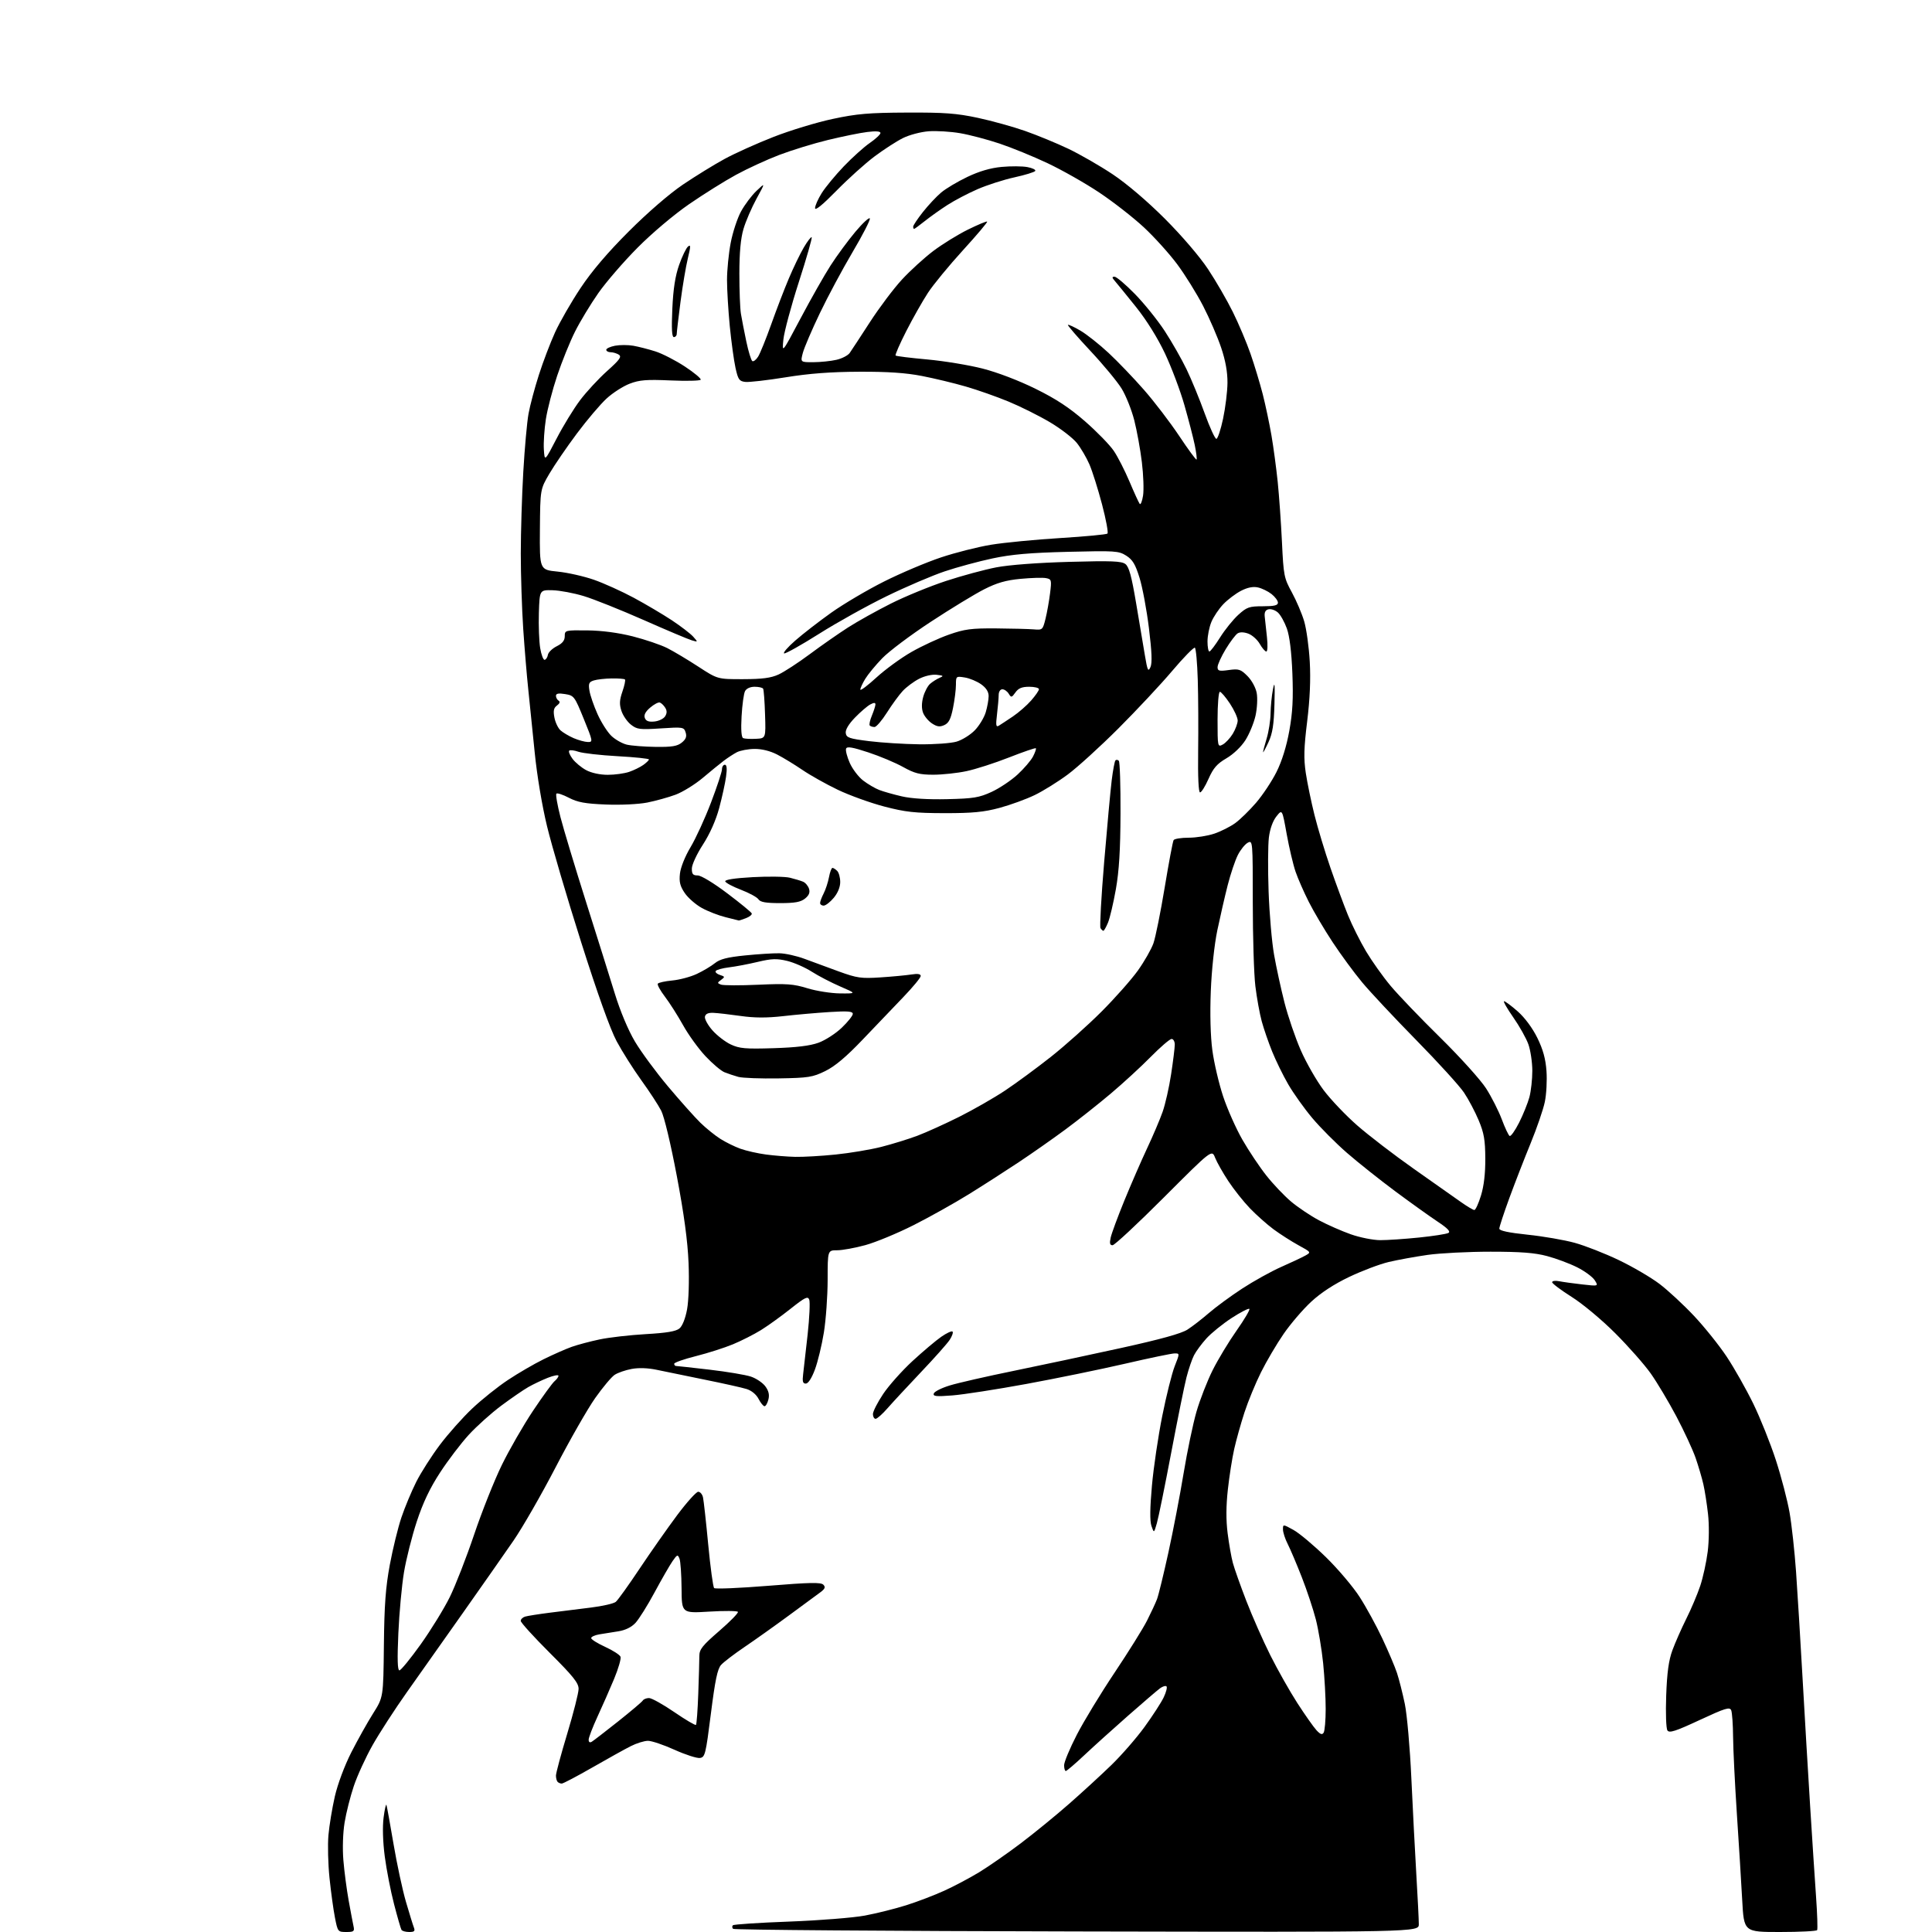 <?xml version="1.0" encoding="UTF-8" standalone="no"?>
<svg 
  version="1.1" 
  xmlns="http://www.w3.org/2000/svg" 
  xmlns:xlink="http://www.w3.org/1999/xlink" 
  xmlns:svg="http://www.w3.org/2000/svg"
  xmlns:rdf="http://www.w3.org/1999/02/22-rdf-syntax-ns#"
  xmlns:cc="http://creativecommons.org/ns#"
  xmlns:dc="http://purl.org/dc/elements/1.1/"
  viewBox="0 0 768 768"
  width="768"
  height="768"
>
<style>svg {background-color: white; }</style>"
<path stroke="none" fill="black" fill-rule="evenodd" d="M137.65,768.00C134.32,768.00 134.24,767.90 133.14,762.25C132.52,759.09 131.55,752.00 130.98,746.50C130.41,741.00 130.22,733.35 130.56,729.50C130.90,725.65 132.05,718.71 133.11,714.07C134.24,709.17 136.97,701.86 139.65,696.59C142.19,691.61 146.09,684.64 148.32,681.11C152.38,674.69 152.38,674.69 152.60,654.09C152.77,638.00 153.29,630.99 154.96,622.01C156.14,615.69 158.21,607.24 159.56,603.23C160.91,599.22 163.56,592.86 165.45,589.10C167.34,585.34 171.59,578.69 174.89,574.31C178.19,569.93 183.96,563.45 187.73,559.89C191.50,556.34 197.86,551.25 201.89,548.58C205.91,545.90 212.31,542.18 216.11,540.31C219.92,538.43 224.94,536.22 227.27,535.39C229.59,534.57 234.56,533.24 238.31,532.45C242.06,531.65 250.31,530.71 256.64,530.34C264.95,529.87 268.70,529.24 270.09,528.09C271.26,527.12 272.44,524.15 273.12,520.50C273.76,517.03 274.01,509.24 273.71,502.00C273.36,493.36 271.92,482.71 269.05,467.50C266.61,454.60 264.04,443.85 262.83,441.50C261.70,439.30 258.14,433.85 254.92,429.40C251.71,424.94 247.29,417.96 245.12,413.90C242.58,409.15 237.52,395.02 231.01,374.50C225.42,356.90 219.33,336.20 217.47,328.50C215.46,320.21 213.45,308.18 212.54,299.00C211.70,290.48 210.55,279.23 209.99,274.00C209.43,268.77 208.53,257.98 207.99,250.00C207.46,242.03 207.02,228.53 207.02,220.00C207.03,211.47 207.47,196.85 208.02,187.50C208.56,178.15 209.49,167.80 210.09,164.50C210.68,161.20 212.53,154.27 214.19,149.09C215.84,143.91 218.75,136.28 220.64,132.12C222.54,127.96 227.09,120.05 230.76,114.53C235.24,107.79 241.54,100.39 249.97,91.97C257.50,84.44 266.09,77.02 271.50,73.36C276.45,70.02 283.88,65.44 288.00,63.20C292.12,60.95 300.90,57.00 307.50,54.42C314.10,51.84 324.68,48.62 331.00,47.28C340.65,45.22 345.39,44.81 360.50,44.75C375.39,44.68 380.26,45.04 388.69,46.84C394.29,48.04 402.80,50.40 407.59,52.09C412.39,53.78 420.08,56.95 424.68,59.14C429.27,61.33 437.19,65.88 442.27,69.26C447.92,73.03 455.97,79.88 463.05,86.95C469.81,93.72 476.93,102.03 480.24,107.03C483.35,111.72 487.78,119.37 490.08,124.03C492.39,128.69 495.55,136.17 497.11,140.66C498.67,145.15 500.84,152.35 501.95,156.66C503.05,160.97 504.61,168.35 505.42,173.05C506.23,177.76 507.34,186.08 507.91,191.55C508.47,197.02 509.23,207.80 509.60,215.50C510.23,228.83 510.42,229.79 513.55,235.50C515.35,238.80 517.55,243.97 518.44,247.00C519.33,250.03 520.33,257.23 520.65,263.00C521.05,270.06 520.71,277.84 519.62,286.76C518.31,297.36 518.21,301.49 519.07,307.26C519.67,311.24 521.23,318.78 522.54,324.02C523.85,329.26 526.71,338.71 528.89,345.02C531.07,351.33 534.20,359.77 535.83,363.78C537.46,367.78 540.70,374.25 543.02,378.16C545.35,382.06 549.73,388.24 552.78,391.88C555.82,395.52 564.72,404.80 572.56,412.50C580.39,420.20 588.58,429.28 590.75,432.67C592.92,436.06 595.72,441.59 596.98,444.94C598.23,448.30 599.64,451.28 600.10,451.56C600.56,451.84 602.25,449.46 603.87,446.26C605.48,443.07 607.32,438.51 607.96,436.14C608.60,433.76 609.12,429.05 609.12,425.66C609.11,422.27 608.41,417.54 607.56,415.15C606.72,412.76 604.01,407.93 601.54,404.40C599.08,400.88 597.44,398.00 597.89,398.00C598.35,398.00 600.79,399.82 603.32,402.05C606.12,404.52 609.17,408.63 611.10,412.54C613.38,417.19 614.40,420.87 614.75,425.76C615.02,429.49 614.72,435.01 614.09,438.02C613.47,441.04 610.92,448.45 608.44,454.50C605.96,460.55 602.14,470.37 599.96,476.33C597.78,482.29 596.00,487.72 596.00,488.40C596.00,489.23 599.64,490.01 607.25,490.81C613.44,491.45 621.88,492.91 626.00,494.05C630.12,495.19 638.00,498.27 643.50,500.91C649.00,503.54 656.28,507.80 659.67,510.37C663.06,512.94 669.23,518.66 673.39,523.08C677.54,527.49 683.39,534.79 686.39,539.30C689.38,543.81 694.12,552.18 696.92,557.91C699.71,563.63 703.77,573.76 705.93,580.41C708.09,587.06 710.55,596.47 711.39,601.33C712.24,606.19 713.39,616.77 713.96,624.83C714.53,632.90 715.69,651.88 716.54,667.00C717.39,682.12 718.75,705.08 719.56,718.00C720.37,730.92 721.42,747.12 721.91,754.00C722.40,760.88 722.59,766.84 722.34,767.25C722.09,767.66 715.44,768.00 707.56,768.00C693.24,768.00 693.24,768.00 692.55,755.25C692.17,748.24 691.22,732.83 690.43,721.00C689.65,709.17 688.97,695.45 688.93,690.50C688.89,685.55 688.55,680.76 688.18,679.86C687.59,678.45 685.86,678.99 675.64,683.74C666.04,688.21 663.60,689.00 662.83,687.88C662.30,687.10 662.08,681.03 662.34,674.00C662.67,664.83 663.33,660.03 664.81,656.00C665.92,652.98 668.40,647.35 670.32,643.50C672.25,639.65 674.74,633.77 675.86,630.43C676.98,627.09 678.32,620.93 678.85,616.74C679.39,612.36 679.44,606.01 678.96,601.81C678.51,597.79 677.68,592.48 677.11,590.00C676.55,587.52 675.16,582.83 674.04,579.57C672.91,576.31 669.47,568.89 666.40,563.07C663.32,557.26 658.74,549.58 656.21,546.00C653.68,542.42 647.31,535.20 642.05,529.95C636.68,524.58 629.11,518.27 624.75,515.53C620.49,512.84 617.00,510.22 617.00,509.70C617.00,509.18 618.24,509.00 619.75,509.30C621.26,509.60 625.41,510.18 628.97,510.58C635.45,511.31 635.45,511.31 633.92,508.90C633.07,507.58 629.93,505.27 626.94,503.77C623.95,502.27 618.58,500.26 615.00,499.31C610.11,498.00 604.54,497.57 592.50,497.57C583.70,497.57 572.45,498.14 567.50,498.84C562.55,499.55 555.58,500.82 552.00,501.67C548.42,502.52 541.37,505.19 536.32,507.60C530.34,510.45 525.07,513.89 521.21,517.47C517.95,520.49 513.02,526.23 510.27,530.23C507.51,534.23 503.46,541.10 501.27,545.50C499.08,549.90 496.11,557.10 494.68,561.50C493.25,565.90 491.42,572.42 490.62,576.00C489.81,579.58 488.67,586.83 488.09,592.13C487.37,598.63 487.34,604.26 488.00,609.48C488.54,613.72 489.47,619.03 490.08,621.28C490.68,623.53 493.10,630.35 495.45,636.43C497.81,642.52 502.09,652.23 504.98,658.00C507.87,663.77 512.71,672.33 515.72,677.00C518.74,681.67 522.15,686.52 523.29,687.76C524.85,689.46 525.57,689.71 526.17,688.76C526.61,688.07 526.98,683.84 526.98,679.36C526.99,674.88 526.53,666.68 525.97,661.13C525.40,655.59 524.09,647.77 523.07,643.77C522.04,639.76 519.54,632.21 517.50,627.00C515.46,621.79 512.94,615.84 511.90,613.80C510.85,611.75 510.00,609.13 510.00,607.98C510.00,605.87 510.00,605.87 514.20,608.19C516.50,609.46 522.30,614.33 527.08,619.00C531.86,623.67 537.90,630.80 540.49,634.84C543.09,638.87 547.15,646.30 549.51,651.34C551.88,656.38 554.50,662.54 555.32,665.03C556.15,667.53 557.55,673.07 558.44,677.34C559.32,681.61 560.49,694.87 561.03,706.81C561.58,718.74 562.47,735.98 563.01,745.13C563.56,754.27 564.00,763.18 564.00,764.91C564.00,768.06 564.00,768.06 428.08,767.78C353.33,767.63 291.83,767.16 291.42,766.75C291.00,766.34 290.97,765.70 291.33,765.33C291.70,764.96 301.76,764.30 313.69,763.86C325.61,763.41 339.17,762.34 343.81,761.47C348.45,760.60 355.85,758.75 360.25,757.36C364.66,755.97 371.46,753.37 375.38,751.58C379.30,749.80 385.53,746.49 389.24,744.24C392.94,741.98 400.34,736.85 405.67,732.82C411.00,728.79 419.67,721.72 424.93,717.10C430.20,712.48 437.80,705.50 441.82,701.60C445.85,697.69 451.78,690.88 454.99,686.46C458.20,682.04 461.62,676.76 462.59,674.72C463.56,672.69 464.06,670.73 463.71,670.37C463.35,670.01 462.20,670.35 461.15,671.11C460.11,671.87 454.39,676.77 448.44,682.00C442.50,687.23 434.64,694.31 430.99,697.75C427.33,701.19 424.04,704.00 423.67,704.00C423.30,704.00 423.00,702.96 423.00,701.70C423.00,700.43 425.27,694.99 428.05,689.60C430.82,684.22 437.58,673.10 443.06,664.91C448.54,656.71 454.34,647.42 455.95,644.25C457.55,641.09 459.35,637.23 459.94,635.67C460.53,634.11 462.56,625.79 464.45,617.17C466.34,608.55 469.06,594.37 470.50,585.66C471.94,576.95 474.24,565.92 475.62,561.16C477.00,556.40 479.89,548.99 482.03,544.70C484.18,540.40 488.48,533.29 491.58,528.89C494.68,524.49 496.96,520.62 496.64,520.31C496.32,519.99 493.13,521.63 489.55,523.96C485.98,526.30 481.49,529.93 479.58,532.04C477.67,534.15 475.45,537.16 474.64,538.73C473.83,540.30 472.48,544.27 471.64,547.54C470.80,550.82 468.07,564.30 465.57,577.50C463.07,590.70 460.51,603.30 459.87,605.50C458.72,609.50 458.72,609.50 457.72,606.59C457.05,604.62 457.11,599.46 457.91,590.59C458.55,583.39 460.40,570.90 462.02,562.84C463.63,554.78 465.86,545.89 466.96,543.09C468.97,538.00 468.97,538.00 466.95,538.00C465.83,538.00 456.95,539.84 447.21,542.10C437.47,544.35 419.82,547.97 408.00,550.14C396.18,552.31 382.95,554.36 378.61,554.70C372.13,555.21 370.81,555.07 371.19,553.93C371.45,553.16 374.32,551.72 377.58,550.73C380.83,549.73 392.27,547.12 403.00,544.93C413.73,542.73 432.85,538.66 445.50,535.88C461.29,532.41 469.62,530.11 472.06,528.52C474.02,527.26 477.84,524.29 480.56,521.94C483.28,519.58 489.23,515.21 493.79,512.23C498.36,509.25 505.33,505.38 509.29,503.63C513.26,501.88 517.57,499.85 518.88,499.12C521.25,497.80 521.23,497.77 516.14,494.99C513.33,493.45 508.88,490.60 506.26,488.67C503.64,486.73 499.42,482.97 496.87,480.32C494.32,477.67 490.45,472.80 488.28,469.50C486.10,466.20 483.74,462.02 483.02,460.21C481.73,456.92 481.73,456.92 462.70,475.96C452.24,486.43 443.04,495.00 442.26,495.00C441.20,495.00 441.01,494.23 441.51,491.97C441.87,490.30 444.33,483.66 446.96,477.22C449.60,470.77 453.66,461.45 455.98,456.50C458.31,451.55 461.09,445.02 462.15,442.00C463.22,438.98 464.75,432.23 465.54,427.00C466.34,421.77 466.99,416.49 466.99,415.25C467.00,414.01 466.43,413.00 465.72,413.00C465.02,413.00 461.31,416.19 457.47,420.08C453.64,423.98 446.47,430.57 441.55,434.72C436.62,438.88 428.50,445.31 423.49,449.01C418.49,452.70 410.14,458.56 404.94,462.01C399.75,465.46 390.85,471.18 385.17,474.70C379.48,478.23 369.58,483.77 363.17,487.01C356.75,490.25 348.13,493.82 344.02,494.95C339.91,496.08 334.84,497.00 332.77,497.00C329.00,497.00 329.00,497.00 329.00,508.75C328.99,515.21 328.32,524.64 327.50,529.70C326.68,534.77 325.07,541.40 323.93,544.45C322.65,547.87 321.27,550.00 320.32,550.00C319.13,550.00 318.90,549.16 319.26,546.25C319.52,544.19 320.32,537.08 321.05,530.45C321.77,523.82 322.06,517.61 321.69,516.64C321.12,515.15 320.05,515.67 314.26,520.26C310.54,523.22 305.25,527.02 302.50,528.73C299.75,530.43 294.75,532.97 291.38,534.37C288.01,535.77 281.37,537.89 276.63,539.08C271.88,540.27 268.00,541.64 268.00,542.12C268.00,542.61 268.34,543.00 268.76,543.00C269.17,543.00 275.17,543.66 282.09,544.47C289.01,545.28 296.39,546.52 298.49,547.22C300.59,547.92 303.17,549.66 304.22,551.07C305.56,552.88 305.93,554.45 305.45,556.32C305.09,557.80 304.39,559.00 303.92,559.00C303.44,559.00 302.37,557.69 301.54,556.08C300.63,554.31 298.75,552.77 296.77,552.15C294.97,551.59 287.43,549.91 280.00,548.41C272.57,546.91 264.03,545.15 261.01,544.51C257.55,543.78 253.88,543.65 251.08,544.18C248.64,544.63 245.60,545.68 244.34,546.51C243.08,547.34 239.59,551.50 236.59,555.76C233.59,560.02 226.53,572.36 220.91,583.19C215.29,594.02 207.73,607.19 204.10,612.46C200.47,617.73 191.39,630.69 183.93,641.27C176.46,651.85 166.45,666.01 161.69,672.75C156.92,679.49 150.80,688.94 148.09,693.75C145.37,698.57 142.02,705.88 140.64,710.00C139.25,714.13 137.60,720.65 136.98,724.50C136.31,728.59 136.11,734.82 136.50,739.50C136.86,743.90 137.81,751.10 138.60,755.50C139.39,759.90 140.27,764.51 140.54,765.75C140.98,767.74 140.64,768.00 137.65,768.00zM162.67,768.00C161.26,768.00 159.88,767.62 159.60,767.16C159.31,766.69 157.98,762.08 156.64,756.91C155.29,751.73 153.64,743.21 152.95,737.98C152.19,732.12 152.01,726.15 152.49,722.48C152.92,719.19 153.43,716.95 153.62,717.50C153.81,718.05 155.08,725.02 156.43,733.00C157.78,740.98 160.01,751.33 161.37,756.00C162.74,760.67 164.16,765.29 164.54,766.25C165.07,767.64 164.68,768.00 162.67,768.00zM223.31,709.00C222.77,709.00 222.03,708.70 221.67,708.33C221.30,707.97 221.00,706.84 221.00,705.83C221.00,704.81 223.03,697.29 225.50,689.11C227.97,680.93 230.00,672.93 230.00,671.35C230.00,669.01 227.85,666.33 218.50,657.00C212.18,650.69 207.00,644.99 207.00,644.33C207.00,643.67 207.79,642.90 208.75,642.62C209.71,642.34 214.10,641.64 218.50,641.08C222.90,640.52 230.28,639.59 234.90,639.03C239.51,638.46 243.96,637.45 244.79,636.76C245.61,636.08 249.89,630.12 254.29,623.51C258.70,616.91 265.42,607.34 269.22,602.25C273.03,597.16 276.78,593.00 277.55,593.00C278.33,593.00 279.19,594.01 279.46,595.25C279.73,596.49 280.67,604.92 281.53,614.00C282.40,623.08 283.45,630.85 283.88,631.28C284.31,631.71 293.98,631.30 305.38,630.38C321.96,629.03 326.34,628.95 327.30,629.95C328.24,630.93 327.96,631.60 326.00,633.04C324.62,634.05 319.00,638.19 313.50,642.24C308.00,646.29 300.12,651.89 296.00,654.68C291.88,657.47 287.66,660.69 286.64,661.83C285.20,663.43 284.27,667.90 282.59,681.20C280.54,697.42 280.27,698.52 278.23,698.82C277.03,698.99 272.49,697.53 268.15,695.57C263.80,693.60 259.05,692.00 257.58,692.00C256.12,692.00 253.03,692.96 250.71,694.14C248.39,695.31 241.50,699.14 235.40,702.64C229.29,706.14 223.85,709.00 223.31,709.00zM235.25,692.36C235.94,691.94 240.63,688.32 245.69,684.31C250.74,680.29 255.16,676.56 255.50,676.01C255.84,675.45 256.96,675.00 258.00,675.00C259.03,675.00 263.55,677.51 268.03,680.58C272.51,683.65 276.39,685.94 276.66,685.67C276.92,685.41 277.34,679.85 277.57,673.32C277.81,666.79 278.00,660.03 278.00,658.31C278.00,655.64 279.17,654.17 285.90,648.34C290.25,644.58 293.59,641.16 293.33,640.74C293.08,640.32 287.95,640.27 281.93,640.64C271.00,641.30 271.00,641.30 270.93,631.40C270.89,625.96 270.52,620.64 270.11,619.59C269.42,617.84 269.19,617.92 267.34,620.59C266.23,622.19 263.02,627.77 260.20,633.00C257.39,638.23 253.96,643.69 252.59,645.15C250.99,646.86 248.56,648.04 245.80,648.47C243.43,648.83 240.04,649.38 238.25,649.68C236.46,649.98 235.00,650.65 235.00,651.17C235.00,651.69 237.51,653.26 240.57,654.66C243.64,656.06 246.38,657.83 246.67,658.59C246.96,659.35 245.81,663.30 244.12,667.38C242.42,671.45 239.45,678.21 237.51,682.40C235.58,686.58 234.00,690.71 234.00,691.56C234.00,692.54 234.46,692.84 235.25,692.36zM158.77,664.00C159.36,664.00 163.19,659.31 167.28,653.59C171.36,647.86 176.55,639.42 178.81,634.84C181.06,630.25 185.42,619.08 188.48,610.00C191.54,600.92 196.49,588.49 199.48,582.37C202.47,576.25 208.06,566.54 211.90,560.79C215.74,555.04 219.59,549.76 220.44,549.05C221.30,548.34 222.00,547.36 222.00,546.89C222.00,546.41 220.09,546.78 217.75,547.70C215.41,548.63 211.93,550.29 210.00,551.39C208.07,552.49 203.24,555.81 199.26,558.77C195.28,561.74 189.48,566.94 186.37,570.33C183.26,573.72 178.12,580.47 174.96,585.32C170.90,591.53 168.16,597.29 165.68,604.82C163.75,610.69 161.46,619.77 160.59,625.00C159.72,630.23 158.71,641.14 158.35,649.25C157.89,659.55 158.02,664.00 158.77,664.00zM348.07,564.00C347.48,564.00 347.00,563.15 347.00,562.11C347.00,561.08 348.83,557.49 351.07,554.13C353.31,550.78 358.56,544.89 362.73,541.04C366.91,537.20 372.06,532.85 374.18,531.38C376.30,529.91 378.31,528.98 378.65,529.32C378.99,529.66 378.48,531.14 377.52,532.61C376.56,534.08 371.43,539.85 366.13,545.42C360.84,551.00 354.85,557.46 352.82,559.78C350.80,562.10 348.66,564.00 348.07,564.00zM548.64,492.98C551.47,492.99 558.42,492.52 564.08,491.94C569.75,491.36 574.99,490.54 575.75,490.12C576.72,489.58 575.50,488.29 571.50,485.63C568.41,483.58 560.85,478.17 554.69,473.60C548.54,469.03 539.91,462.17 535.51,458.35C531.12,454.54 524.89,448.29 521.67,444.46C518.45,440.63 514.13,434.57 512.07,431.00C510.01,427.43 507.14,421.57 505.70,418.00C504.25,414.43 502.39,409.02 501.56,406.00C500.74,402.98 499.60,396.69 499.03,392.03C498.46,387.37 498.00,372.39 498.00,358.74C498.00,334.25 497.97,333.94 496.00,335.00C494.91,335.59 493.13,337.78 492.07,339.87C491.00,341.96 489.18,347.36 488.03,351.86C486.88,356.37 485.03,364.43 483.91,369.78C482.73,375.44 481.64,385.56 481.31,394.00C480.95,403.01 481.18,411.91 481.93,417.50C482.59,422.45 484.51,430.67 486.20,435.78C487.89,440.88 491.35,448.66 493.89,453.08C496.42,457.49 500.70,463.89 503.40,467.30C506.09,470.71 510.52,475.37 513.24,477.66C515.96,479.95 520.94,483.29 524.30,485.08C527.66,486.87 533.36,489.38 536.96,490.65C540.56,491.92 545.81,492.97 548.64,492.98zM586.08,481.00C586.56,481.00 587.74,478.41 588.71,475.25C589.88,471.48 590.47,466.41 590.43,460.50C590.39,453.15 589.91,450.37 587.79,445.33C586.37,441.93 583.75,436.98 581.97,434.33C580.19,431.67 571.67,422.30 563.02,413.50C554.38,404.70 544.68,394.35 541.48,390.50C538.27,386.65 532.98,379.45 529.72,374.50C526.46,369.55 522.20,362.35 520.26,358.50C518.31,354.65 515.94,349.24 515.00,346.49C514.05,343.73 512.47,337.01 511.48,331.56C509.70,321.64 509.70,321.64 507.40,324.53C505.96,326.33 504.83,329.49 504.40,332.92C504.03,335.94 503.98,345.63 504.29,354.46C504.61,363.28 505.58,374.55 506.46,379.50C507.33,384.45 509.19,393.00 510.59,398.50C511.99,404.00 514.91,412.55 517.08,417.50C519.25,422.45 523.33,429.58 526.16,433.35C528.99,437.11 535.02,443.45 539.57,447.42C544.12,451.40 554.19,459.12 561.94,464.58C569.69,470.03 578.10,475.96 580.63,477.75C583.15,479.54 585.61,481.00 586.08,481.00zM316.14,459.87C319.25,459.94 326.45,459.53 332.14,458.95C337.84,458.37 346.03,457.00 350.35,455.90C354.68,454.80 361.11,452.81 364.66,451.48C368.21,450.14 375.70,446.75 381.30,443.95C386.91,441.14 395.10,436.45 399.50,433.53C403.90,430.60 412.11,424.56 417.76,420.10C423.40,415.64 432.43,407.57 437.83,402.17C443.23,396.77 449.75,389.40 452.33,385.80C454.90,382.19 457.68,377.32 458.51,374.96C459.34,372.61 461.35,362.64 462.98,352.80C464.61,342.96 466.20,334.48 466.53,333.96C466.85,333.43 469.55,333.00 472.52,333.00C475.50,333.00 480.08,332.27 482.72,331.38C485.35,330.49 489.07,328.61 491.00,327.21C492.93,325.82 496.65,322.18 499.28,319.14C501.90,316.10 505.57,310.59 507.42,306.89C509.59,302.55 511.40,296.73 512.52,290.52C513.84,283.21 514.13,277.71 513.74,267.69C513.40,259.11 512.63,252.88 511.55,249.85C510.63,247.29 509.04,244.44 508.01,243.51C506.99,242.58 505.33,241.99 504.32,242.19C503.06,242.45 502.57,243.33 502.74,245.03C502.87,246.39 503.27,250.09 503.63,253.25C503.99,256.43 503.88,259.00 503.39,258.99C502.90,258.99 501.73,257.64 500.79,255.98C499.85,254.33 497.83,252.50 496.29,251.91C494.56,251.25 492.93,251.19 492.00,251.76C491.18,252.26 489.04,255.09 487.25,258.04C485.46,260.99 484.00,264.21 484.00,265.19C484.00,266.71 484.63,266.88 488.45,266.35C492.45,265.80 493.19,266.04 495.87,268.72C497.57,270.42 499.16,273.32 499.56,275.47C499.95,277.56 499.74,281.56 499.09,284.49C498.44,287.38 496.64,291.75 495.09,294.20C493.42,296.83 490.32,299.80 487.53,301.43C483.77,303.63 482.31,305.31 480.41,309.60C479.10,312.57 477.58,315.00 477.04,315.00C476.43,315.00 476.15,308.86 476.28,298.75C476.40,289.81 476.34,276.98 476.13,270.24C475.93,263.49 475.41,257.75 474.98,257.48C474.54,257.22 470.46,261.38 465.92,266.75C461.38,272.11 451.77,282.38 444.58,289.57C437.39,296.75 428.35,304.98 424.50,307.84C420.65,310.71 414.71,314.41 411.30,316.06C407.88,317.71 401.58,320.00 397.30,321.15C391.11,322.82 386.60,323.25 375.50,323.24C363.66,323.22 359.96,322.82 351.50,320.61C346.00,319.17 337.69,316.17 333.04,313.95C328.39,311.72 322.05,308.16 318.96,306.05C315.86,303.94 311.34,301.18 308.91,299.93C306.12,298.50 302.81,297.68 299.90,297.71C297.38,297.74 294.23,298.34 292.90,299.03C291.58,299.73 289.25,301.25 287.73,302.40C286.20,303.56 282.43,306.63 279.35,309.23C276.26,311.83 271.42,314.82 268.58,315.89C265.73,316.95 260.65,318.36 257.28,319.03C253.79,319.71 246.69,320.05 240.82,319.81C232.60,319.48 229.62,318.93 226.15,317.13C223.76,315.88 221.52,315.14 221.18,315.49C220.83,315.84 221.56,320.03 222.79,324.81C224.02,329.59 228.60,344.75 232.95,358.50C237.31,372.25 242.46,388.68 244.41,395.00C246.53,401.91 249.71,409.50 252.38,414.00C254.82,418.12 260.77,426.20 265.60,431.94C270.43,437.68 276.21,444.15 278.44,446.33C280.67,448.50 284.24,451.38 286.36,452.72C288.49,454.07 292.09,455.84 294.36,456.65C296.64,457.47 301.20,458.50 304.50,458.94C307.80,459.38 313.04,459.80 316.14,459.87zM309.52,428.68C302.36,428.80 295.15,428.53 293.50,428.08C291.85,427.62 289.38,426.80 288.00,426.24C286.62,425.69 283.23,422.82 280.46,419.87C277.68,416.92 273.67,411.37 271.54,407.54C269.41,403.72 266.17,398.62 264.33,396.21C262.49,393.80 261.21,391.47 261.48,391.04C261.74,390.61 264.33,390.03 267.23,389.76C270.13,389.49 274.52,388.32 277.00,387.15C279.48,385.99 282.70,384.07 284.16,382.89C286.18,381.26 289.06,380.52 296.16,379.80C301.30,379.28 307.44,378.89 309.80,378.94C312.17,378.98 316.67,379.98 319.80,381.15C322.94,382.32 329.10,384.59 333.50,386.19C340.72,388.80 342.33,389.03 350.00,388.53C354.68,388.22 360.19,387.70 362.25,387.38C364.81,386.97 366.00,387.16 366.00,387.97C366.00,388.62 362.90,392.38 359.11,396.33C355.32,400.27 348.03,407.90 342.90,413.28C336.37,420.13 331.92,423.87 328.06,425.76C323.04,428.22 321.39,428.48 309.52,428.68zM307.50,416.67C316.57,416.39 321.98,415.73 325.37,414.50C328.06,413.52 332.22,410.84 334.62,408.53C337.03,406.23 339.00,403.75 339.00,403.04C339.00,402.01 337.00,401.85 329.75,402.30C324.66,402.62 316.37,403.35 311.32,403.93C304.76,404.67 299.91,404.65 294.32,403.85C290.02,403.24 285.16,402.68 283.53,402.62C281.49,402.54 280.45,403.03 280.22,404.15C280.04,405.06 281.37,407.50 283.19,409.56C285.00,411.62 288.29,414.16 290.49,415.19C293.94,416.81 296.31,417.02 307.50,416.67zM334.00,394.90C340.50,394.95 340.50,394.95 334.00,392.14C330.43,390.60 325.33,387.95 322.69,386.26C320.04,384.56 315.63,382.63 312.89,381.97C308.76,380.98 306.76,381.05 301.20,382.37C297.52,383.25 292.37,384.23 289.77,384.54C287.17,384.86 284.80,385.51 284.51,385.99C284.21,386.46 284.96,387.17 286.17,387.55C288.20,388.20 288.24,388.35 286.66,389.51C285.07,390.67 285.07,390.81 286.60,391.40C287.51,391.75 294.17,391.77 301.38,391.45C312.73,390.94 315.38,391.13 321.00,392.86C324.57,393.95 330.43,394.87 334.00,394.90zM438.61,370.00C438.34,370.00 437.82,369.52 437.46,368.94C437.11,368.36 437.76,356.55 438.92,342.69C440.08,328.84 441.43,314.20 441.92,310.17C442.42,306.14 443.09,302.58 443.41,302.26C443.73,301.93 444.34,302.01 444.75,302.42C445.16,302.83 445.47,312.25 445.42,323.34C445.37,337.94 444.85,346.26 443.57,353.50C442.59,359.00 441.19,364.96 440.45,366.75C439.71,368.54 438.88,370.00 438.61,370.00zM293.68,365.91C293.58,365.87 291.23,365.28 288.46,364.61C285.69,363.93 281.43,362.28 279.00,360.94C276.57,359.60 273.51,356.93 272.20,355.00C270.34,352.26 269.92,350.58 270.29,347.26C270.56,344.81 272.33,340.39 274.51,336.76C276.57,333.32 280.23,325.34 282.63,319.04C285.03,312.74 287.00,306.78 287.00,305.79C287.00,304.81 287.51,304.00 288.14,304.00C288.91,304.00 289.07,305.48 288.62,308.73C288.27,311.32 287.03,316.95 285.88,321.24C284.56,326.13 282.15,331.53 279.41,335.76C276.99,339.49 275.03,343.73 275.02,345.25C275.00,347.47 275.45,348.00 277.34,348.00C278.70,348.00 283.65,351.00 289.09,355.11C294.27,359.01 298.65,362.61 298.83,363.10C299.01,363.59 297.97,364.44 296.52,364.99C295.06,365.55 293.79,365.96 293.68,365.91zM327.41,360.00C326.63,360.00 326.00,359.53 326.00,358.95C326.00,358.37 326.64,356.67 327.41,355.17C328.19,353.66 329.14,350.76 329.53,348.72C329.91,346.67 330.53,345.00 330.91,345.00C331.29,345.00 332.14,345.54 332.80,346.20C333.46,346.86 334.00,348.85 334.00,350.62C334.00,352.63 333.02,355.01 331.41,356.92C329.99,358.62 328.19,360.00 327.41,360.00zM310.13,359.00C304.43,359.00 302.24,358.62 301.49,357.49C300.95,356.66 297.83,354.96 294.57,353.71C291.31,352.46 288.49,350.96 288.29,350.37C288.06,349.69 291.94,349.09 299.22,348.68C305.42,348.34 312.07,348.44 314.00,348.91C315.93,349.38 318.27,350.09 319.21,350.48C320.15,350.87 321.22,352.13 321.59,353.28C322.06,354.78 321.61,355.89 320.02,357.19C318.29,358.58 316.02,359.00 310.13,359.00zM376.50,317.68C386.98,317.44 389.22,317.07 394.18,314.79C397.30,313.35 401.94,310.25 404.50,307.89C407.06,305.53 409.83,302.30 410.65,300.71C411.47,299.12 411.98,297.65 411.77,297.44C411.57,297.23 406.76,298.88 401.10,301.10C395.44,303.33 387.82,305.78 384.16,306.55C380.49,307.33 374.57,307.96 371.00,307.96C365.61,307.96 363.56,307.44 359.00,304.90C355.98,303.21 349.74,300.59 345.15,299.08C338.87,297.01 336.69,296.64 336.33,297.59C336.06,298.29 336.72,300.85 337.80,303.29C338.88,305.72 341.28,308.87 343.14,310.29C344.99,311.70 347.86,313.39 349.50,314.02C351.15,314.66 355.20,315.81 358.50,316.57C362.32,317.45 368.87,317.86 376.50,317.68zM241.59,308.00C244.40,308.00 248.23,307.47 250.10,306.83C251.97,306.19 254.50,304.95 255.72,304.08C256.94,303.21 257.95,302.23 257.97,301.90C257.99,301.56 252.38,300.98 245.51,300.60C238.64,300.22 231.65,299.42 229.96,298.84C228.28,298.25 226.61,298.05 226.27,298.40C225.92,298.75 226.52,300.22 227.60,301.66C228.68,303.11 231.12,305.13 233.02,306.15C235.09,307.26 238.52,308.00 241.59,308.00zM504.25,295.00C503.10,297.48 502.14,299.27 502.10,299.00C502.05,298.73 502.69,296.29 503.51,293.59C504.33,290.89 505.03,286.39 505.07,283.59C505.11,280.79 505.54,276.48 506.02,274.00C506.70,270.51 506.83,271.85 506.61,280.00C506.39,288.08 505.85,291.54 504.25,295.00zM260.64,296.90C267.11,296.98 269.24,296.63 271.02,295.19C272.67,293.85 273.07,292.80 272.55,291.16C271.87,289.02 271.52,288.97 262.66,289.55C254.32,290.10 253.22,289.96 250.81,288.06C249.34,286.91 247.65,284.46 247.04,282.61C246.16,279.97 246.25,278.31 247.42,274.91C248.24,272.53 248.70,270.36 248.43,270.10C248.17,269.83 245.78,269.65 243.14,269.69C240.49,269.73 237.30,270.09 236.05,270.49C234.11,271.10 233.85,271.71 234.32,274.58C234.62,276.43 236.06,280.62 237.53,283.88C238.99,287.14 241.46,291.02 243.01,292.51C244.57,294.00 247.34,295.57 249.17,296.01C251.00,296.44 256.16,296.84 260.64,296.90zM486.05,295.97C487.18,295.37 488.98,293.44 490.05,291.69C491.12,289.93 491.99,287.56 492.00,286.42C492.00,285.28 490.61,282.24 488.91,279.67C487.20,277.10 485.40,275.00 484.91,275.00C484.41,275.00 484.00,279.97 484.00,286.04C484.00,296.86 484.04,297.05 486.05,295.97zM365.38,295.87C371.39,295.94 378.07,295.46 380.28,294.80C382.49,294.14 385.73,292.12 387.49,290.31C389.24,288.51 391.20,285.28 391.84,283.15C392.48,281.01 393.00,278.11 393.00,276.70C393.00,274.99 392.00,273.42 390.01,272.01C388.36,270.84 385.44,269.62 383.51,269.31C380.06,268.75 380.00,268.80 380.00,272.20C380.00,274.11 379.48,278.26 378.84,281.43C377.96,285.83 377.15,287.43 375.38,288.23C373.60,289.05 372.50,288.90 370.50,287.59C369.07,286.66 367.48,284.75 366.94,283.35C366.31,281.69 366.33,279.50 366.98,277.06C367.54,275.00 368.78,272.64 369.75,271.81C370.71,270.98 372.40,269.92 373.50,269.45C375.24,268.71 375.08,268.55 372.32,268.24C370.48,268.03 367.54,268.71 365.32,269.85C363.22,270.93 360.31,273.10 358.86,274.66C357.40,276.22 354.58,280.09 352.58,283.25C350.58,286.41 348.35,289.00 347.64,289.00C346.92,289.00 346.07,288.74 345.75,288.42C345.43,288.10 345.81,286.31 346.59,284.45C347.36,282.59 348.00,280.58 348.00,280.00C348.00,279.25 347.37,279.27 345.93,280.04C344.79,280.65 342.06,282.99 339.88,285.24C337.33,287.87 336.01,290.09 336.20,291.42C336.46,293.25 337.58,293.63 345.50,294.62C350.45,295.23 359.40,295.80 365.38,295.87zM233.66,294.96C235.76,295.00 235.71,294.72 232.05,285.75C228.41,276.80 228.17,276.48 224.64,275.91C222.04,275.48 221.00,275.68 221.00,276.60C221.00,277.30 221.48,278.18 222.06,278.54C222.74,278.95 222.50,279.64 221.42,280.44C220.12,281.39 219.87,282.51 220.38,285.20C220.74,287.14 221.83,289.44 222.80,290.32C223.77,291.19 226.12,292.59 228.03,293.42C229.94,294.24 232.47,294.94 233.66,294.96zM300.46,293.69C304.43,293.50 304.43,293.50 304.12,284.01C303.96,278.79 303.61,274.17 303.35,273.76C303.09,273.34 301.57,273.00 299.98,273.00C298.22,273.00 296.71,273.69 296.16,274.75C295.66,275.71 295.04,280.20 294.79,284.72C294.49,290.08 294.71,293.11 295.42,293.42C296.01,293.68 298.28,293.80 300.46,293.69zM397.09,288.45C397.87,287.97 400.37,286.33 402.65,284.79C404.93,283.25 408.19,280.41 409.90,278.46C411.60,276.52 413.00,274.50 413.00,273.97C413.00,273.43 411.25,273.00 409.12,273.00C406.24,273.00 404.83,273.58 403.65,275.25C402.16,277.34 401.97,277.37 400.97,275.75C400.38,274.79 399.25,274.00 398.45,274.00C397.62,274.00 397.00,274.95 396.99,276.25C396.99,277.49 396.69,280.93 396.33,283.91C395.79,288.41 395.92,289.17 397.09,288.45zM260.14,286.81C261.88,286.64 263.79,285.71 264.39,284.75C265.17,283.51 265.18,282.51 264.42,281.31C263.84,280.38 262.88,279.46 262.29,279.26C261.70,279.07 259.97,279.98 258.44,281.30C256.55,282.92 255.88,284.23 256.33,285.41C256.80,286.64 257.88,287.04 260.14,286.81zM348.37,269.34C351.88,266.13 358.15,261.55 362.32,259.17C366.48,256.79 373.17,253.69 377.19,252.28C383.49,250.07 386.09,249.73 396.00,249.80C402.32,249.85 409.07,250.03 410.99,250.19C414.38,250.49 414.52,250.36 415.60,246.00C416.21,243.53 417.03,238.97 417.41,235.88C418.08,230.53 418.00,230.23 415.78,229.81C414.50,229.56 409.95,229.70 405.69,230.10C399.81,230.66 396.28,231.68 391.19,234.27C387.49,236.15 377.94,241.96 369.98,247.19C362.02,252.41 353.34,258.93 350.70,261.67C348.05,264.41 345.02,268.09 343.95,269.85C342.88,271.61 342.00,273.53 342.00,274.11C342.00,274.70 344.87,272.55 348.37,269.34zM295.38,269.98C303.04,269.96 306.47,269.51 309.50,268.12C311.70,267.11 317.26,263.49 321.86,260.07C326.45,256.65 333.31,251.87 337.09,249.44C340.87,247.02 348.58,242.72 354.22,239.89C359.86,237.06 369.67,233.04 376.03,230.95C382.38,228.86 391.39,226.43 396.04,225.53C401.15,224.55 412.61,223.69 425.00,223.35C441.90,222.88 445.83,223.04 447.37,224.22C448.79,225.31 449.81,229.01 451.59,239.58C452.88,247.23 454.46,256.65 455.11,260.50C456.13,266.58 456.42,267.20 457.32,265.20C458.05,263.56 457.88,259.15 456.72,249.70C455.83,242.44 454.15,233.44 452.99,229.70C451.32,224.30 450.23,222.49 447.69,220.88C444.69,218.98 443.33,218.89 424.50,219.36C409.41,219.73 402.04,220.38 394.50,221.99C389.00,223.16 380.45,225.47 375.50,227.14C370.55,228.80 360.20,233.23 352.50,236.98C344.80,240.73 332.70,247.46 325.61,251.94C318.53,256.41 312.27,259.92 311.71,259.74C311.15,259.55 313.12,257.26 316.10,254.66C319.07,252.05 325.51,247.06 330.41,243.57C335.32,240.08 344.77,234.50 351.41,231.17C358.06,227.83 368.23,223.53 374.00,221.60C379.77,219.67 388.77,217.39 394.00,216.54C399.23,215.68 411.60,214.49 421.50,213.88C431.40,213.27 439.83,212.47 440.23,212.11C440.63,211.74 439.66,206.50 438.07,200.47C436.48,194.44 434.23,187.30 433.07,184.62C431.91,181.93 429.67,178.11 428.09,176.12C426.51,174.13 421.68,170.40 417.36,167.84C413.04,165.28 405.63,161.58 400.90,159.63C396.18,157.68 388.53,154.98 383.90,153.65C379.28,152.31 371.45,150.42 366.50,149.46C360.08,148.21 352.91,147.72 341.50,147.77C330.19,147.82 321.61,148.47 312.26,149.99C304.97,151.17 297.78,151.99 296.27,151.82C293.85,151.54 293.40,150.89 292.37,146.22C291.73,143.31 290.71,135.87 290.10,129.67C289.50,123.47 289.00,115.20 289.00,111.29C289.00,107.38 289.66,100.74 290.46,96.55C291.26,92.35 293.11,86.73 294.57,84.05C296.03,81.37 298.81,77.68 300.75,75.84C304.27,72.50 304.27,72.50 300.72,79.00C298.77,82.58 296.44,87.97 295.55,91.00C294.43,94.76 293.92,100.37 293.91,108.74C293.91,115.47 294.18,122.67 294.53,124.74C294.87,126.81 295.83,131.76 296.67,135.75C297.51,139.74 298.59,143.24 299.06,143.54C299.53,143.83 300.56,143.04 301.36,141.78C302.15,140.53 304.48,134.78 306.54,129.01C308.59,123.24 311.74,115.02 313.55,110.75C315.35,106.47 318.03,100.92 319.50,98.41C320.97,95.90 322.39,94.06 322.65,94.32C322.92,94.58 320.62,102.59 317.55,112.11C314.48,121.63 311.72,131.92 311.41,134.96C310.85,140.50 310.85,140.50 318.27,126.50C322.35,118.80 327.71,109.35 330.19,105.50C332.67,101.65 337.10,95.62 340.05,92.11C343.00,88.60 345.58,86.23 345.78,86.85C345.99,87.47 342.89,93.49 338.90,100.23C334.91,106.98 329.06,117.89 325.90,124.50C322.73,131.10 319.70,138.19 319.15,140.25C318.16,144.00 318.16,144.00 323.33,143.98C326.17,143.96 330.30,143.54 332.50,143.03C334.70,142.53 337.07,141.30 337.77,140.31C338.47,139.31 342.10,133.78 345.84,128.00C349.58,122.22 355.31,114.62 358.57,111.10C361.83,107.57 367.41,102.49 370.97,99.79C374.53,97.10 380.72,93.27 384.73,91.29C388.74,89.31 392.20,87.87 392.41,88.09C392.63,88.32 388.29,93.45 382.77,99.50C377.25,105.55 371.00,113.15 368.88,116.39C366.76,119.63 362.89,126.46 360.28,131.57C357.67,136.69 355.75,141.08 356.02,141.33C356.28,141.59 361.96,142.29 368.62,142.89C375.29,143.50 385.19,145.13 390.62,146.52C396.49,148.02 405.04,151.29 411.68,154.57C419.87,158.61 425.13,162.08 431.37,167.53C436.05,171.62 441.18,176.89 442.76,179.24C444.35,181.58 447.16,187.10 449.02,191.50C450.88,195.90 452.70,199.87 453.06,200.31C453.43,200.76 454.02,199.28 454.38,197.03C454.74,194.78 454.53,188.79 453.91,183.72C453.30,178.66 451.93,171.14 450.88,167.02C449.82,162.91 447.58,157.28 445.89,154.52C444.21,151.76 438.62,145.01 433.48,139.52C428.34,134.03 424.31,129.36 424.52,129.15C424.73,128.93 426.97,129.96 429.48,131.43C431.99,132.91 437.03,136.90 440.69,140.31C444.34,143.71 450.68,150.32 454.77,155.00C458.87,159.67 465.15,167.90 468.74,173.28C472.32,178.67 475.43,182.90 475.65,182.68C475.86,182.47 475.54,179.86 474.93,176.90C474.32,173.93 472.46,166.78 470.81,161.00C469.16,155.22 465.68,146.00 463.09,140.50C460.16,134.30 455.78,127.27 451.56,122.00C447.81,117.33 444.06,112.71 443.22,111.75C441.99,110.35 441.96,110.00 443.06,110.00C443.81,110.00 447.45,113.09 451.15,116.87C454.85,120.66 460.19,127.29 463.02,131.62C465.85,135.96 469.75,142.80 471.69,146.83C473.63,150.86 476.87,158.74 478.88,164.33C480.90,169.92 482.99,174.48 483.53,174.45C484.06,174.42 485.26,170.82 486.19,166.45C487.12,162.08 487.91,155.65 487.94,152.18C487.98,147.91 487.16,143.36 485.43,138.21C484.02,134.00 480.79,126.53 478.25,121.61C475.71,116.70 471.09,109.26 467.99,105.09C464.89,100.91 458.92,94.29 454.71,90.37C450.50,86.46 442.51,80.22 436.95,76.52C431.39,72.81 422.16,67.58 416.44,64.88C410.73,62.18 402.10,58.66 397.27,57.05C392.45,55.44 385.43,53.59 381.68,52.95C377.93,52.30 372.30,51.96 369.18,52.18C366.01,52.42 361.46,53.62 358.89,54.91C356.35,56.18 351.28,59.46 347.61,62.21C343.94,64.96 337.13,71.09 332.47,75.85C326.97,81.46 324.00,83.87 324.00,82.73C324.00,81.75 325.20,79.06 326.66,76.73C328.13,74.40 332.07,69.64 335.41,66.14C338.76,62.64 343.41,58.45 345.75,56.84C348.09,55.23 350.00,53.43 350.00,52.86C350.00,52.18 348.15,52.04 344.75,52.47C341.86,52.82 334.82,54.26 329.10,55.65C323.37,57.04 314.66,59.72 309.73,61.60C304.79,63.49 297.09,67.03 292.60,69.48C288.11,71.92 279.72,77.17 273.97,81.13C267.94,85.29 259.25,92.61 253.48,98.42C247.97,103.96 240.94,112.10 237.85,116.50C234.77,120.90 230.59,127.80 228.57,131.84C226.54,135.88 223.36,143.75 221.49,149.34C219.62,154.93 217.59,162.71 216.99,166.64C216.38,170.56 216.02,175.96 216.19,178.64C216.50,183.50 216.50,183.50 221.24,174.37C223.84,169.34 228.04,162.49 230.56,159.13C233.09,155.77 237.93,150.54 241.32,147.50C246.34,143.01 247.22,141.79 246.00,141.00C245.18,140.47 243.71,140.02 242.75,140.02C241.79,140.01 241.00,139.57 241.00,139.05C241.00,138.52 242.57,137.80 244.50,137.43C246.43,137.07 249.69,137.07 251.75,137.44C253.81,137.80 257.75,138.81 260.50,139.68C263.25,140.55 268.54,143.27 272.26,145.71C275.98,148.16 278.80,150.52 278.53,150.95C278.26,151.38 272.86,151.51 266.53,151.23C257.01,150.81 254.21,151.03 250.32,152.52C247.73,153.50 243.60,156.15 241.14,158.41C238.68,160.66 233.38,166.90 229.36,172.28C225.34,177.66 220.41,184.86 218.40,188.28C214.75,194.50 214.75,194.50 214.62,210.50C214.50,226.50 214.50,226.50 221.67,227.22C225.61,227.61 232.09,229.07 236.08,230.46C240.06,231.85 247.18,235.07 251.91,237.61C256.63,240.15 263.44,244.18 267.04,246.55C270.63,248.93 274.45,251.86 275.54,253.07C277.50,255.27 277.50,255.27 275.00,254.54C273.62,254.14 265.03,250.52 255.90,246.48C246.76,242.45 236.05,238.16 232.08,236.96C228.11,235.75 222.54,234.71 219.68,234.63C214.50,234.50 214.50,234.50 214.21,243.67C214.06,248.71 214.29,255.01 214.74,257.67C215.18,260.33 215.99,262.41 216.52,262.29C217.06,262.17 217.64,261.27 217.80,260.29C217.97,259.31 219.55,257.78 221.30,256.90C223.57,255.77 224.50,254.61 224.50,252.90C224.50,250.54 224.64,250.50 233.50,250.59C239.27,250.66 245.73,251.51 251.50,252.96C256.45,254.22 262.63,256.31 265.23,257.62C267.83,258.94 273.40,262.26 277.61,265.01C285.26,270.00 285.26,270.00 295.38,269.98zM480.75,258.99C481.16,258.98 483.07,256.46 485.00,253.39C486.93,250.31 490.19,246.27 492.25,244.40C495.64,241.33 496.59,241.00 502.00,241.00C506.53,241.00 508.00,240.65 508.00,239.57C508.00,238.79 506.85,237.24 505.45,236.14C504.05,235.04 501.61,233.85 500.03,233.51C498.11,233.08 495.90,233.53 493.33,234.85C491.22,235.94 488.06,238.33 486.30,240.16C484.54,242.00 482.40,245.17 481.55,247.22C480.70,249.26 480.00,252.75 480.00,254.97C480.00,257.19 480.34,258.99 480.75,258.99zM267.87,134.00C267.08,134.00 266.90,130.73 267.26,122.75C267.62,114.82 268.42,109.68 269.96,105.31C271.16,101.91 272.75,98.62 273.49,98.01C274.61,97.07 274.60,97.88 273.43,102.69C272.65,105.89 271.34,113.67 270.51,120.00C269.69,126.33 269.01,132.06 269.01,132.75C269.00,133.44 268.49,134.00 267.87,134.00zM363.36,91.00C363.16,91.00 363.00,90.59 363.00,90.09C363.00,89.59 364.74,86.98 366.86,84.30C368.98,81.61 372.24,78.12 374.11,76.55C375.97,74.97 380.68,72.17 384.56,70.32C389.30,68.06 393.77,66.76 398.19,66.35C401.80,66.01 406.40,66.04 408.41,66.42C410.41,66.79 411.82,67.48 411.53,67.95C411.24,68.42 407.52,69.56 403.25,70.50C398.99,71.43 392.41,73.55 388.63,75.19C384.85,76.83 379.45,79.66 376.63,81.48C373.81,83.29 369.75,86.18 367.61,87.89C365.47,89.60 363.56,91.00 363.36,91.00z" />

</svg>
